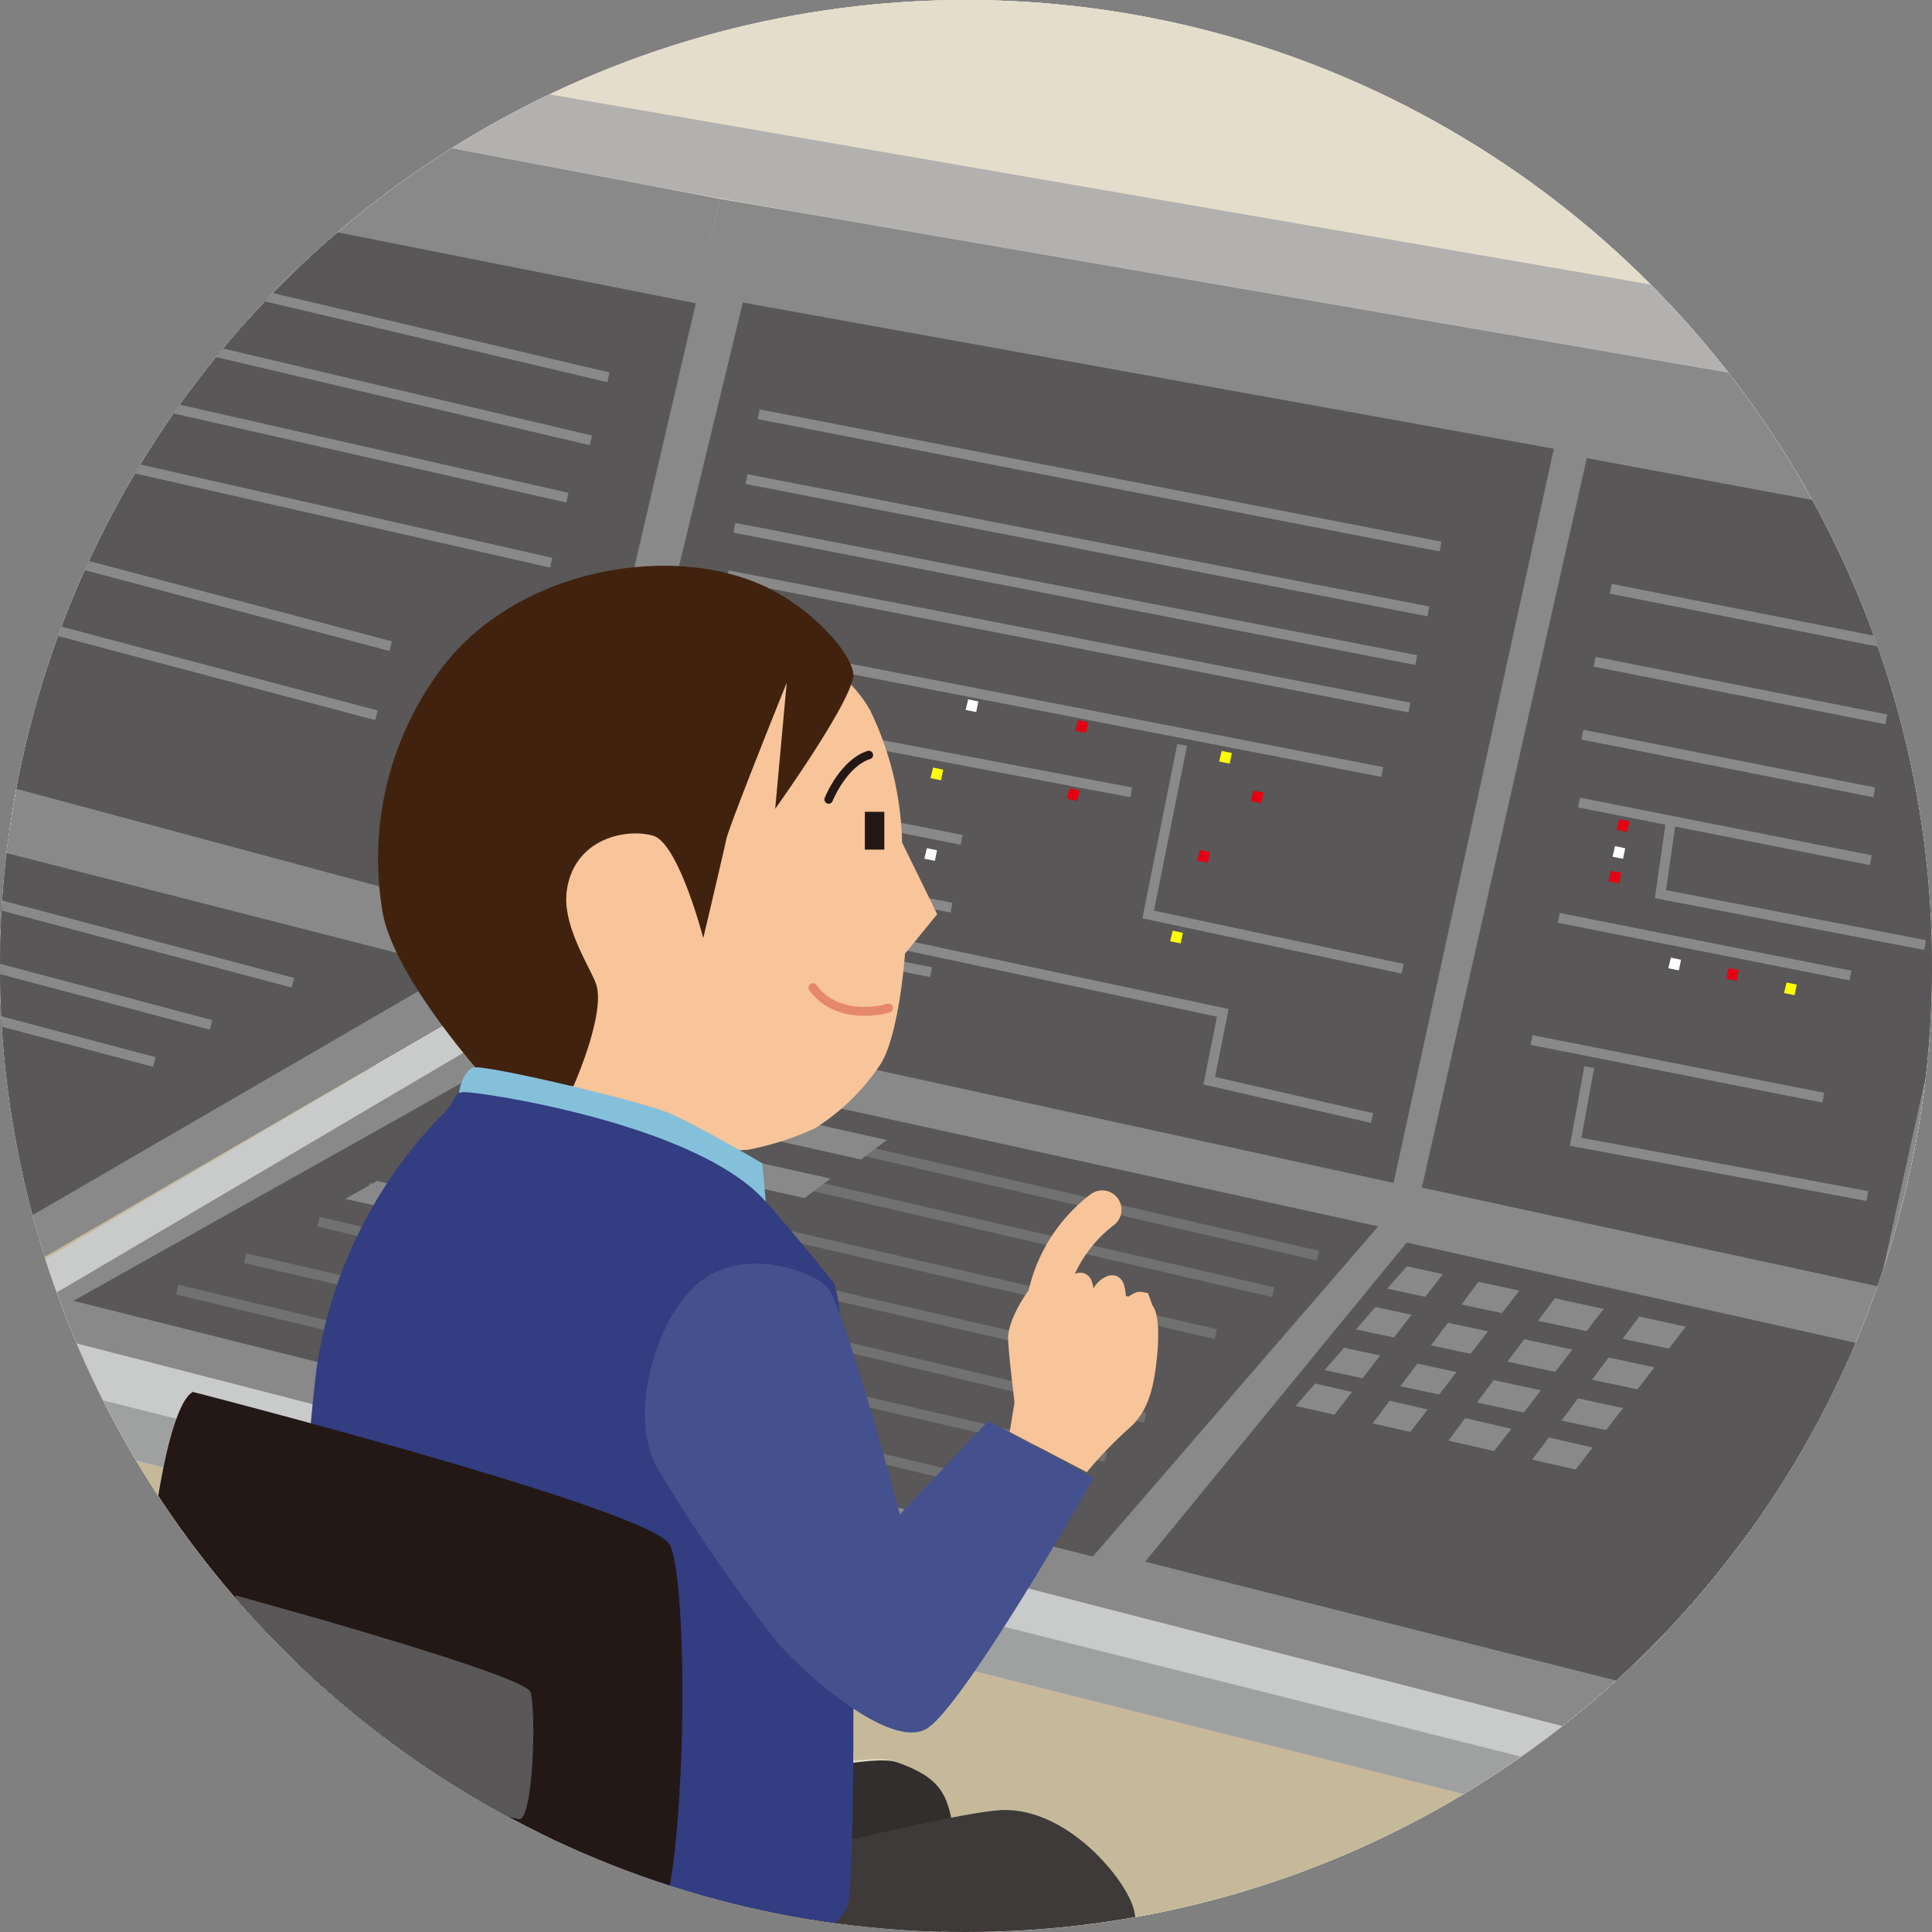 <svg xmlns="http://www.w3.org/2000/svg" width="150" height="150"><rect width="100%" height="100%" fill="#808080" stroke="none"/><defs><clipPath id="a"><circle cx="75" cy="75" r="75" fill="none"/></clipPath><clipPath id="b"><circle cx="75" cy="75" r="75" fill="#e4ddcb"/></clipPath></defs><g clip-path="url(#a)"><circle cx="75" cy="75" r="75" fill="#fff"/><circle cx="75" cy="75" r="75" fill="#e4ddcb"/><g clip-path="url(#b)"><circle cx="75" cy="75" r="75" fill="#e4ddcb"/><path d="M31.534 11.026l108.864 19.518 3.259-5.777L36.25 6.221z" fill="#b3b1b0"/><path d="M142.343 115.442c0-.25-147.521-42.6-147.521-42.6s4.124 56.613 5.066 57.183 93.5 39.452 93.5 39.452z" fill="#c6b999"/><path d="M138.948 145.657L-8.216 108.683l.292-3.922 48.4-24.632 115.832 21.728.212 3.891z" fill="#e4ddcb"/><path d="M138.948 141.625L-8.216 104.651l48.689-28.554 116.047 25.626z" fill="#e4ddcb"/><path d="M164.263 34.11L55.903 15.44l-14.7 63.22-41 24.161 133.619 34.411 15.009-31.117z" fill="#e4ddcb"/><path d="M57.674 23.49L44.496 77.927l63.7 13.911 12.442-57zM123.202 35.571l-12.808 56.633 35.51 7.688 12.808-57.732zM107.006 95.215L41.575 80.86 5.699 100.995l79.152 19.852zM109.219 96.471l-20.31 24.778 43.462 10.967 13.2-27.621zM54.381 49.667l52.94 10.272M56.488 44.662l52.94 10.272M57.015 40.975l52.94 10.272M57.959 37.198l52.94 10.272M58.903 32.162l52.94 10.272M53.064 54.934l34.766 6.585M52.01 60.729l22.651 4.478M51.22 65.996l22.651 4.478M49.64 71.001l22.651 4.478" fill="#e4ddcb"/><path d="M91.781 57.831L89.147 71l19.754 4.214M67.023 69.947l-.527 2.634 28.442 6.057-1.054 5.268 12.642 2.9M122.597 62.309l22.651 4.478M122.86 57.041l22.651 4.478M123.804 51.376l22.651 4.478M125.064 45.71l22.651 4.478M121.017 71.264l22.651 4.478M118.909 80.746l22.651 4.478M129.708 63.89l-.79 5.531 20.544 3.951M123.387 82.853l-1.053 5.794 22.651 4.214M84.315 56.902l-.82-.164.2-.82.787.164zM95.473 59.288l-.82-.164.2-.82.787.164zM75.792 55.283l-.82-.164.2-.82.787.164zM73.064 60.577l-.82-.164.2-.82.787.164zM83.655 62.182l-.82-.164.2-.82.787.164zM91.67 73.243l-.82-.164.2-.82.787.164zM72.583 66.835l-.82-.164.2-.82.787.164zM65.203 65.071l-.82-.164.2-.82.787.164zM126.335 64.589l-.82-.164.2-.82.787.164zM126.014 66.675l-.82-.164.2-.82.787.164zM125.704 68.593l-.82-.164.2-.82.787.164zM130.347 75.339l-.82-.164.2-.82.787.164zM134.84 76.142l-.82-.164.2-.82.787.164zM139.332 77.265l-.82-.164.2-.82.787.164zM97.937 62.366l-.82-.164.2-.82.787.164z" fill="#e4ddcb"/><path d="M93.781 66.983l-.82-.164.2-.82.787.164zM41.588 83.473l60.726 14.014M38.135 86.316l60.726 14.014M33.667 89.565l60.726 14.014M28.59 92.206l60.726 14.014M24.731 94.846l64.178 15.232M19.044 97.689l66.818 15.435M13.764 100.126l68.646 16.451M42.733 82.697l-2.478 1.388 26.591 5.936 2.01-1.514zM109.227 98.315l-1.525 1.739 35.1 7.471.875-1.757zM106.795 101.477l-1.525 1.739 35.1 7.471.875-1.757zM104.362 104.638l-1.525 1.739 35.1 7.471.875-1.757zM102.335 107.638l-1.525 1.738 35.1 7.471.875-1.757zM38.355 85.696l-2.478 1.388 26.591 5.936 2.01-1.514zM33.816 89.019l-2.478 1.388 26.591 5.936 2.01-1.514zM29.276 91.694l-2.478 1.388 26.591 5.935 2.01-1.514z" fill="#e4ddcb"/><path d="M112.808 97.905l-11.178 14.5 2.927.8 10.645-14.238zM118.397 99.636l-11.178 14.5 2.927.8 10.645-14.238zM124.917 101.097l-11.178 14.5 2.927.8 10.645-14.238zM131.837 101.769l-11.181 14.5 16.633 3.194 10.645-14.238zM55.903 15.44l-13.49 59.534L.652 99.21l-59.58-20.214 48.4-76.088z" fill="#e4ddcb"/><path d="M13.957 15.609l40.061 7.941-11.349 48.814-44.385-11.921zM40.473 76.097l-45.99-13.505-32.864 18.716 39.03 17.9z" fill="#e4ddcb"/><path d="M35.524 75.188L-8.064 64.041l-30.321 17.268 34.082 16.993zM14.035 156.224l23.518-10.093 31.293 10.977s-16.4 7.093-18.474 7.953-2.813 1.926-6.665.439-29.672-9.276-29.672-9.276z" fill="#e4ddcb"/><path d="M49.444 45.176c7.162 1.305 15.667 5.438 18.129 10.006a24.6 24.6 0 012.462 10.224l2.73 5.572-2.5 3.065s-.456 6.591-2.023 8.766a16.967 16.967 0 01-4.972 4.794 22.891 22.891 0 01-5.155 1.658s-16.506 1.379-19.191-4.494-9.4-23.712-6.043-28.932 16.563-10.659 16.563-10.659z" fill="#e4ddcb"/><path d="M59.1 45.4c3.74 1.652 6.923 5.139 7.147 6.879s-6.061 10.517-6.061 10.517l.895-9.788s-4.476 11.094-4.7 12.181-1.567 9.137-1.567 9.137-2.133-8.867-4.1-9.437c-2.145-.622-6.575 1-6.716 4.313-.12 2.8 1.975 6.12 2.312 7.3.67 2.341-1.79 7.831-1.79 7.831l-6.715-.435s-6.938-7.613-8.057-12.834a24.613 24.613 0 014.407-19c5.736-7.802 17.56-9.927 24.945-6.664zM67.147 63.026h1.511v2.938h-1.511zM67.456 58.618c-1.939.616-3.071 3.32-3.12 3.452M68.427 78.417c2.292-.726-2.958 1.555-5.314-1.734" fill="#e4ddcb"/><path d="M35.376 84.455s.265-1.417 1.058-1.718 13.265 2.746 15.412 3.641 7.337 3.937 7.337 3.937l.359 3.937-24.518-6.443zM41.543 142.842s24.868-7.662 28.042-6.038 3.971 2.585 4.405 5.063-4.375 28.222-4.375 28.222l-13.206-2.992s-30.069-14.449-28.561-18.742 13.695-5.513 13.695-5.513z" fill="#e4ddcb"/><path d="M63.885 143.367s9.588-2.4 13.435-2.806c5.1-.536 9.788 4.89 10.652 7.479 1.465 4.388-3.775 26.144-3.775 26.144l-15.235-.472 1.562-15.358s-13.686 5.511-19.281 5.932-25.947-6.1-28.773-11.866c-1.32-2.694 0-9.068 2.809-9.723 6.587-1.535 38.606.67 38.606.67z" fill="#e4ddcb"/><path d="M35.999 84.791c.935-.068 17.2 2.269 23.015 8.037.948.941 3.889 4.485 5.635 6.669s1.991 46.524 1.136 48.559-9.19 7.729-15.618 7.951c-8.235.284-23.909-5.875-27.545-8.8-1.588-1.279 1.267-35.99 1.987-41.176a35.709 35.709 0 019.432-19.187c1.58-1.39 1.023-1.985 1.958-2.053zM78.394 111.171c.2-1.268 1.439-8.885 2.191-10.326s7.782-.246 8.68.314.666 3.351.513 4.664c-.245 2.09-.695 3.867-2.169 5.113s-3.1 2.928-3.1 2.928zM81.218 101.038c.359-2.732 1.845-6.285 3.953-7.9" fill="#e4ddcb"/><path d="M82.892 100.626a1.489 1.489 0 01.824-1.04.3.3 0 01.209-.034c.1.032.146.147.173.25a3.752 3.752 0 01.118 1.13M85.368 100.824a1.49 1.49 0 01.823-1.039.3.3 0 01.209-.034c.1.031.146.147.173.249a3.755 3.755 0 01.118 1.131M87.547 102.111a1.489 1.489 0 01.824-1.04.3.3 0 01.209-.034 10.257 10.257 0 01.462 1.609c.1.369-.153-.608-.171-.229M81.042 98.695s-2.575 2.773-2.772 5.051c-.06.7.594 5.942.594 5.942z" fill="#e4ddcb"/><path d="M54.551 99.359c3.47-2.478 8.254-.707 9.576.449s5.739 17.769 5.739 17.769l6.869-7.261 8.635 3.729s-10.691 18.732-13.5 20.218-9.265-4.126-11.619-6.874a128.4 128.4 0 01-9.169-13.327c-2.497-4.223-.001-12.225 3.469-14.703zM14.974 108.07s35.392 9.071 37 11.824 1.377 28.458-1.377 30.524-37.063-8.8-38.556-11.933c-2.297-4.82-.05-28.809 2.933-30.415zM9.828 153.433l33.635 11.825a9.742 9.742 0 006.665-.44s19.725-9.055 21.276-8.712 1.1 4.14 1.1 4.14L50.16 170.457a9.774 9.774 0 01-7.139.564l-32.706-11.957z" fill="#e4ddcb"/><path d="M18.292 123.869s22.435 6.125 22.894 7.5.23 10.1-.918 9.869-21.839-5.747-22.3-6.895.324-10.474.324-10.474z" fill="#e4ddcb"/><path d="M31.856 164.82l-7.883-2.255v-29.589h8.951z" fill="#e4ddcb"/></g><path d="M138.948 145.657L-8.216 108.683l.292-3.922 48.4-24.632 115.832 21.728.212 3.891z" fill="#9fa0a0"/><path d="M138.948 141.625L-8.216 104.651l48.689-28.554 116.047 25.626z" fill="#c9caca"/><path d="M164.263 34.11L55.903 15.44l-14.7 63.22-41 24.161 133.619 34.411 15.009-31.117z" fill="#898989"/><path d="M57.674 23.49L44.496 77.927l63.7 13.911 12.442-57zM123.202 35.571l-12.808 56.633 35.51 7.688 12.808-57.732zM107.006 95.215L41.575 80.86 5.699 100.995l79.152 19.852zM109.219 96.471l-20.31 24.778 43.462 10.967 13.2-27.621z" fill="#595757"/><path fill="none" stroke="#898989" stroke-miterlimit="10" stroke-width=".773" d="M54.381 49.667l52.94 10.272M56.488 44.662l52.94 10.272M57.015 40.975l52.94 10.272M57.959 37.198l52.94 10.272M58.903 32.162l52.94 10.272M53.064 54.934l34.766 6.585M52.01 60.729l22.651 4.478M51.22 65.996l22.651 4.478M49.64 71.001l22.651 4.478M91.781 57.831L89.147 71l19.754 4.214M67.023 69.947l-.527 2.634 28.442 6.057-1.054 5.268 12.642 2.9M122.597 62.309l22.651 4.478M122.86 57.041l22.651 4.478M123.804 51.376l22.651 4.478M125.064 45.71l22.651 4.478M121.017 71.264l22.651 4.478M118.909 80.746l22.651 4.478M129.708 63.89l-.79 5.531 20.544 3.951M123.387 82.853l-1.053 5.794 22.651 4.214"/><path d="M84.315 56.902l-.82-.164.2-.82.787.164z" fill="#e60012"/><path d="M95.473 59.288l-.82-.164.2-.82.787.164z" fill="#ff0"/><path d="M75.792 55.283l-.82-.164.2-.82.787.164z" fill="#fff"/><path d="M73.064 60.577l-.82-.164.2-.82.787.164z" fill="#ff0"/><path d="M83.655 62.182l-.82-.164.2-.82.787.164z" fill="#e60012"/><path d="M91.67 73.243l-.82-.164.2-.82.787.164z" fill="#ff0"/><path d="M72.583 66.835l-.82-.164.2-.82.787.164z" fill="#fff"/><path d="M65.203 65.071l-.82-.164.2-.82.787.164zM126.335 64.589l-.82-.164.2-.82.787.164z" fill="#e60012"/><path d="M126.014 66.675l-.82-.164.2-.82.787.164z" fill="#fff"/><path d="M125.704 68.593l-.82-.164.2-.82.787.164z" fill="#e60012"/><path d="M130.347 75.339l-.82-.164.2-.82.787.164z" fill="#fff"/><path d="M134.84 76.142l-.82-.164.2-.82.787.164z" fill="#e60012"/><path d="M139.332 77.265l-.82-.164.2-.82.787.164z" fill="#ff0"/><path d="M97.937 62.366l-.82-.164.2-.82.787.164zM93.781 66.983l-.82-.164.2-.82.787.164z" fill="#e60012"/><path fill="none" stroke="#727171" stroke-miterlimit="10" stroke-width=".773" d="M41.588 83.473l60.726 14.014M38.135 86.316l60.726 14.014M33.667 89.565l60.726 14.014M28.59 92.206l60.726 14.014M24.731 94.846l64.178 15.232M19.044 97.689l66.818 15.435M13.764 100.126l68.646 16.451"/><path d="M42.733 82.697l-2.478 1.388 26.591 5.936 2.01-1.514zM109.227 98.315l-1.525 1.739 35.1 7.471.875-1.757zM106.795 101.477l-1.525 1.739 35.1 7.471.875-1.757zM104.362 104.638l-1.525 1.739 35.1 7.471.875-1.757zM102.112 107.414l-1.525 1.739 35.1 7.975.875-1.757zM38.355 85.696l-2.478 1.388 26.591 5.936 2.01-1.514zM33.816 89.019l-2.478 1.388 26.591 5.936 2.01-1.514zM29.276 91.694l-2.478 1.388 26.591 5.935 2.01-1.514z" fill="#898989"/><path d="M112.808 97.905l-11.178 14.5 2.927.8 10.645-14.238zM118.397 99.636l-11.178 14.5 2.927.8 10.645-14.238zM124.917 101.097l-11.178 14.5 2.927.8 10.645-14.238zM131.837 101.769l-11.181 14.5 16.633 3.194 10.645-14.238z" fill="#595757"/><path d="M55.903 15.44l-13.49 59.534L.652 99.21l-59.58-20.214 48.4-76.088z" fill="#898989"/><path d="M13.957 15.609l40.061 7.941-11.349 48.814-44.385-11.921z" fill="#595757"/><path fill="none" stroke="#898989" stroke-miterlimit="10" stroke-width=".773" d="M47.241 29.295L9.925 20.493M45.879 34.191L8.563 25.389M44.05 38.637L5.528 29.904M42.793 43.688L4.271 34.955M30.335 50.169l-34.502-9.152M29.231 55.538l-34.502-9.152"/><path d="M40.473 76.097l-45.99-13.505-32.864 18.716 39.03 17.9z" fill="#898989"/><path d="M35.524 75.188L-8.064 64.041l-30.321 17.268 34.082 16.993z" fill="#595757"/><path fill="none" stroke="#898989" stroke-miterlimit="10" stroke-width=".773" d="M22.741 76.299L-14.73 66.36M16.389 79.576l-34.502-9.152M11.98 82.454l-34.502-9.152"/><path d="M14.035 156.224l23.518-10.093 31.293 10.977s-16.4 7.093-18.474 7.953-2.813 1.926-6.665.439-29.672-9.276-29.672-9.276z" fill="#313131"/><path d="M49.444 45.176c7.162 1.305 15.667 5.438 18.129 10.006a24.6 24.6 0 012.462 10.224l2.73 5.572-2.5 3.065s-.456 6.591-2.023 8.766a16.967 16.967 0 01-4.972 4.794 22.891 22.891 0 01-5.155 1.658s-16.506 1.379-19.191-4.494-9.4-23.712-6.043-28.932 16.563-10.659 16.563-10.659z" fill="#f8c499"/><path d="M59.1 45.4c3.74 1.652 6.923 5.139 7.147 6.879s-6.061 10.517-6.061 10.517l.895-9.788s-4.476 11.094-4.7 12.181-1.778 7.639-1.778 7.639-1.922-7.369-3.889-7.939c-2.145-.622-6.182.244-6.716 4.313-.364 2.777 1.975 6.12 2.312 7.3.67 2.341-1.79 7.831-1.79 7.831l-6.715-.435s-6.938-7.613-8.057-12.834a24.613 24.613 0 014.407-19c5.736-7.802 17.56-9.927 24.945-6.664z" fill="#40220f"/><path fill="#231815" d="M67.147 63.026h1.511v2.938h-1.511z"/><path d="M67.456 58.618c-1.939.616-3.071 3.32-3.12 3.452" fill="none" stroke="#231815" stroke-linecap="round" stroke-miterlimit="10" stroke-width=".66"/><path d="M68.427 78.417c2.292-.726-2.958 1.555-5.314-1.734" fill="none" stroke="#e5876a" stroke-linecap="round" stroke-miterlimit="10" stroke-width=".686"/><path d="M35.677 84.605s.265-1.417 1.058-1.718 12.964 2.6 15.111 3.491 7.337 3.937 7.337 3.937l.359 3.937-24.217-6.292z" fill="#85c0db"/><path d="M41.543 142.842s24.671-7.2 28.042-6.038c3.493 1.2 3.971 2.585 4.405 5.063s-4.375 28.222-4.375 28.222l-13.206-2.992s-30.069-14.449-28.561-18.742 13.695-5.513 13.695-5.513z" fill="#312e2d"/><path d="M63.885 143.367s9.588-2.4 13.435-2.806c5.1-.536 9.788 4.89 10.652 7.479 1.465 4.388-3.775 26.144-3.775 26.144l-15.235-.472 1.562-15.358s-13.686 5.511-19.281 5.932-25.947-6.1-28.773-11.866c-1.32-2.694 0-9.068 2.809-9.723 6.587-1.535 38.606.67 38.606.67z" fill="#3e3a39"/><path d="M35.999 84.791c.935-.068 17.2 2.269 23.015 8.037.948.941 3.889 4.485 5.635 6.669s1.991 46.524 1.136 48.559-9.19 7.729-15.618 7.951c-8.235.284-23.909-5.875-27.545-8.8-1.588-1.279 1.267-35.99 1.987-41.176a35.709 35.709 0 019.432-19.187c1.58-1.39 1.023-1.985 1.958-2.053z" fill="#323d82"/><path d="M78.394 111.171c.2-1.268 1.439-8.885 2.191-10.326s7.782-.246 8.68.314.666 3.351.513 4.664c-.245 2.09-.695 3.867-2.169 5.113a32.444 32.444 0 00-3.229 3.367z" fill="#f8c499"/><path d="M81.218 101.035a11.548 11.548 0 014.355-7.111" fill="none" stroke="#f8c499" stroke-linecap="round" stroke-miterlimit="10" stroke-width="3"/><path d="M82.892 100.626a1.489 1.489 0 01.824-1.04.3.3 0 01.209-.034c.1.032.146.147.173.25a3.752 3.752 0 01.118 1.13M85.368 100.824a1.49 1.49 0 01.823-1.039.3.3 0 01.209-.034c.1.031.146.147.173.249a3.755 3.755 0 01.118 1.131M87.547 102.111a1.489 1.489 0 01.824-1.04.3.3 0 01.209-.034 10.257 10.257 0 01.462 1.609c.1.369-.153-.608-.171-.229" fill="none" stroke="#f8c499" stroke-miterlimit="10" stroke-width="1.47"/><path d="M81.042 98.695s-2.575 2.773-2.772 5.051c-.06.7.594 5.942.594 5.942z" fill="#f8c499"/><path d="M54.551 99.359c3.47-2.478 8.254-.707 9.576.449s5.739 17.769 5.739 17.769l6.869-7.261 8.187 4.42s-10.244 18.04-13.052 19.527-9.265-4.126-11.619-6.874a128.4 128.4 0 01-9.169-13.327c-2.497-4.223-.001-12.225 3.469-14.703z" fill="#44518e"/><path d="M14.974 108.07s35.392 9.071 37 11.824 1.377 28.458-1.377 30.524-37.063-8.8-38.556-11.933c-2.297-4.82-.05-28.809 2.933-30.415zM9.828 153.433l33.635 11.825a9.742 9.742 0 006.665-.44s19.725-9.055 21.276-8.712 1.1 4.14 1.1 4.14L50.16 170.457a9.774 9.774 0 01-7.139.564l-32.706-11.957z" fill="#231815"/><path d="M18.292 123.869s22.435 6.125 22.894 7.5.23 10.1-.918 9.869-21.839-5.747-22.3-6.895.324-10.474.324-10.474z" fill="#595757"/><path d="M31.856 164.82l-7.883-2.255v-29.589h8.951z" fill="#595757"/></g></svg>